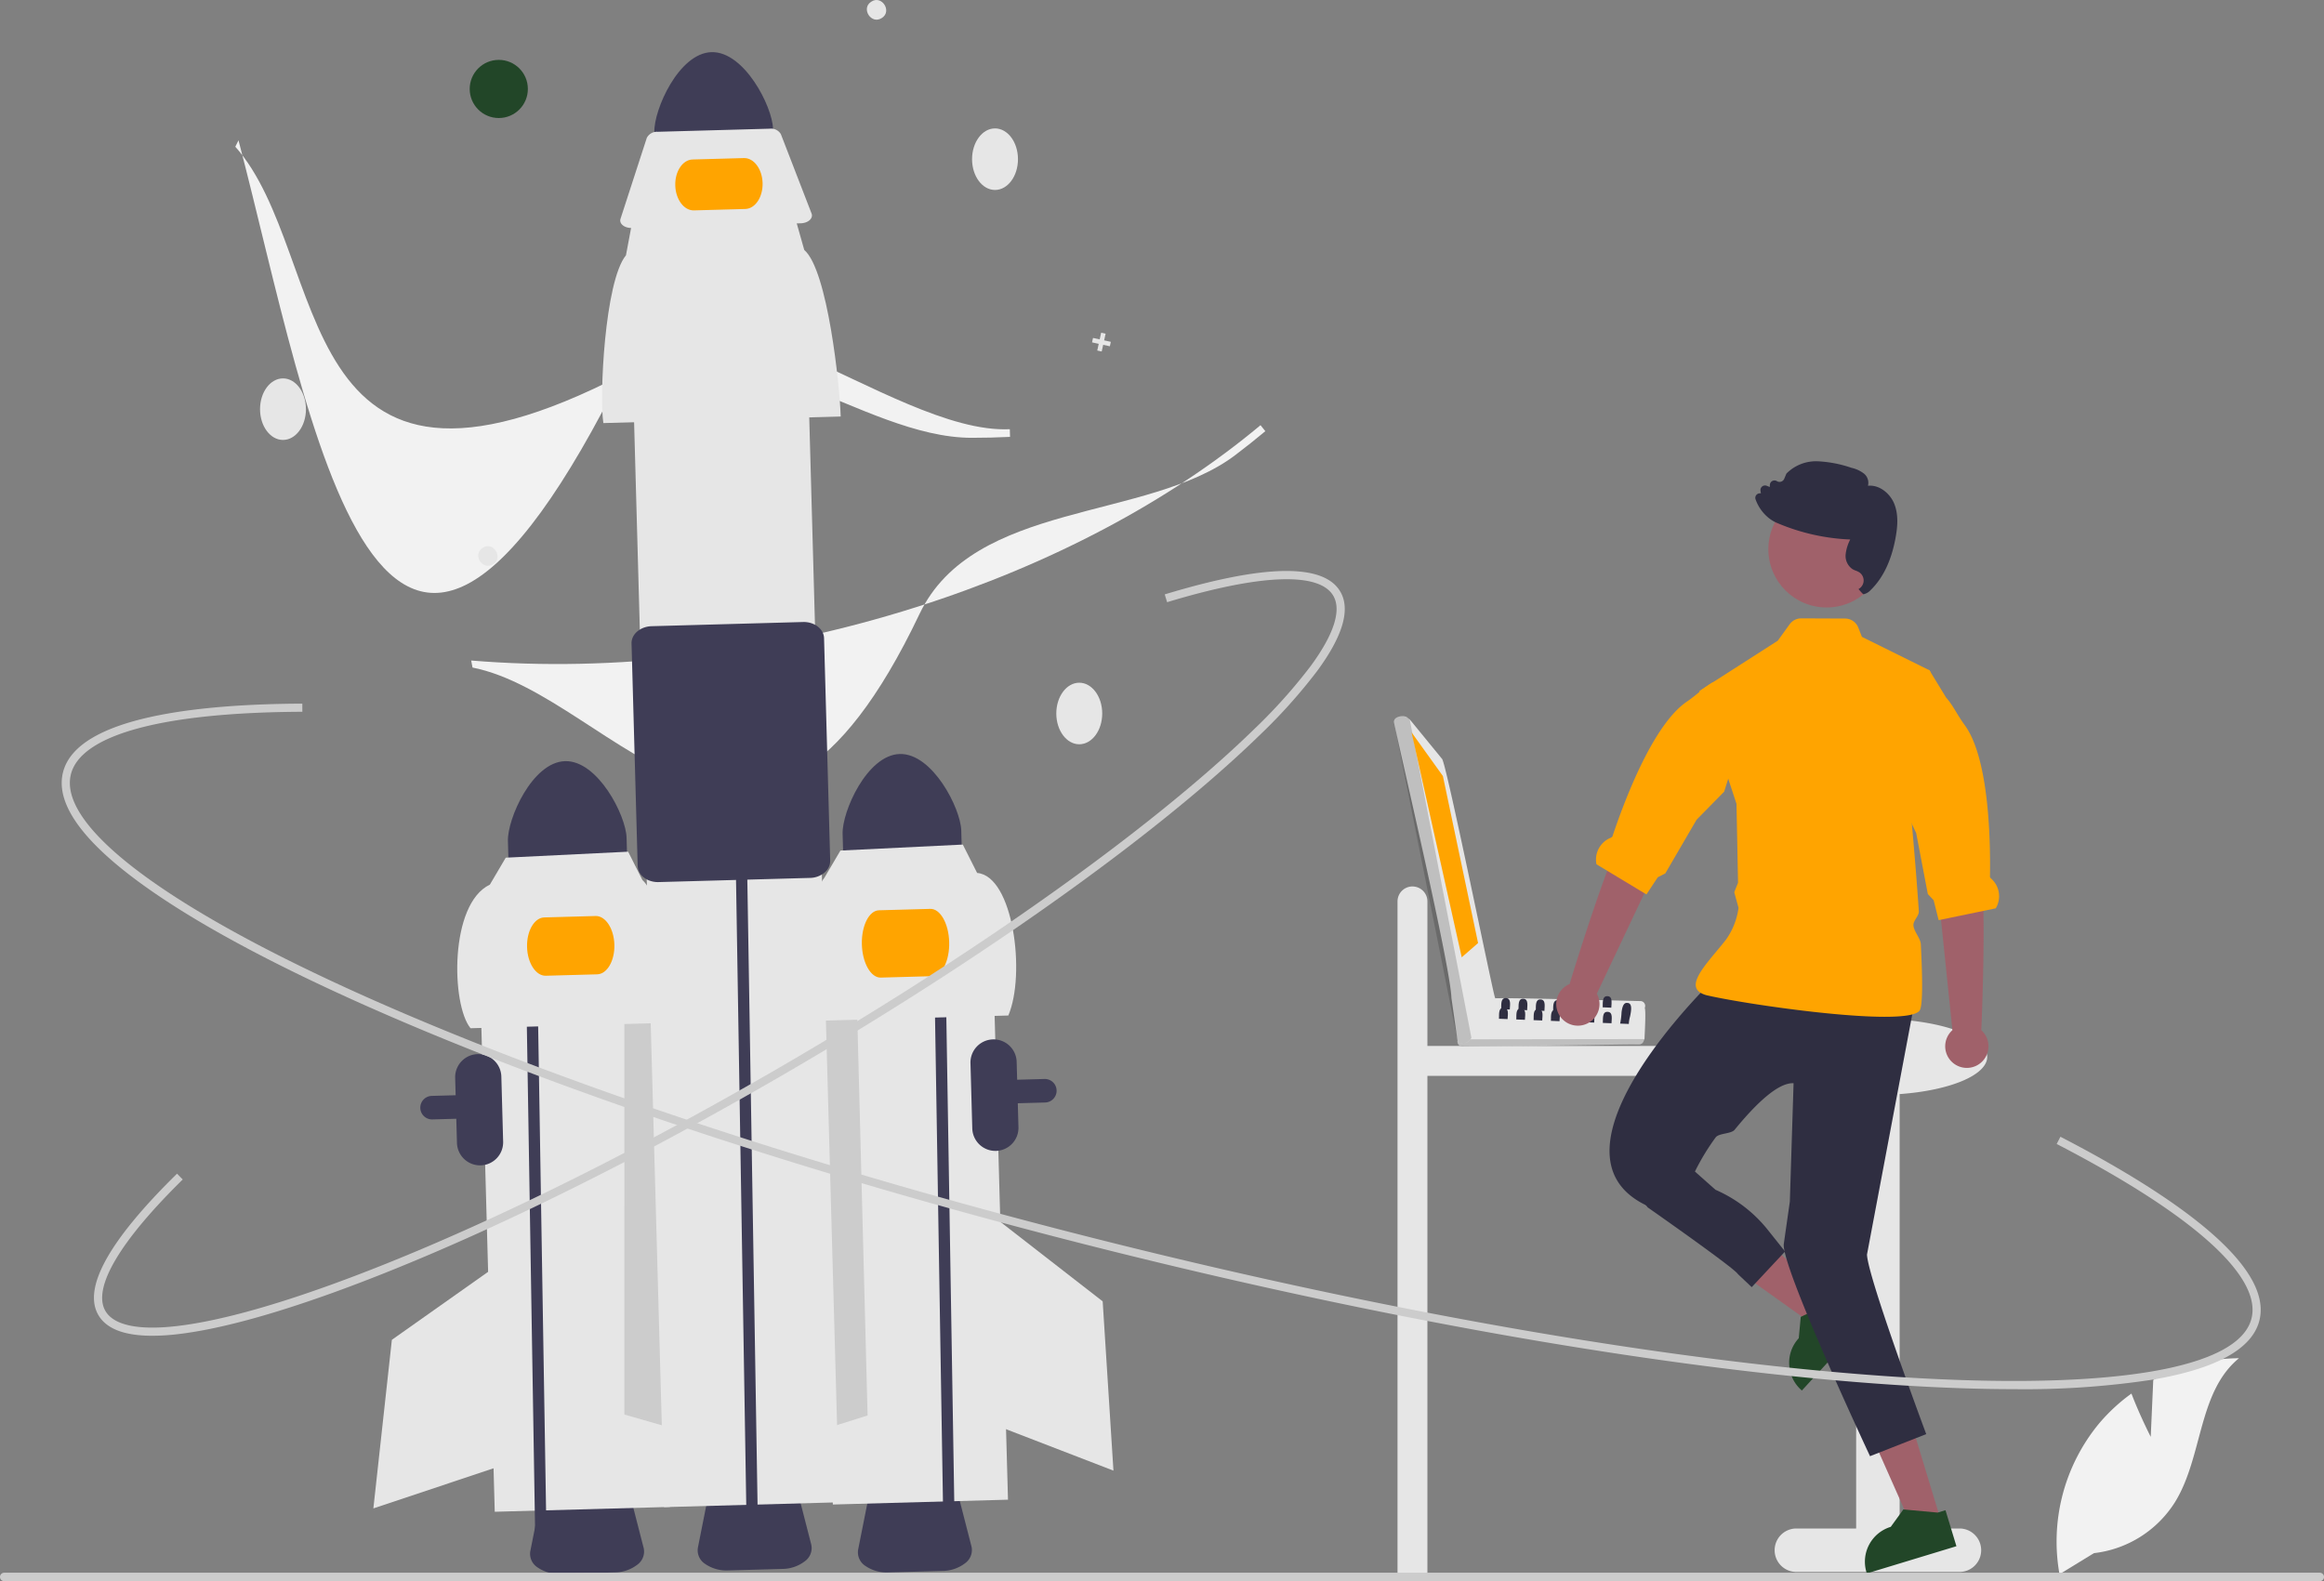 <svg id="undraw_maker_launch_re_rq81" xmlns="http://www.w3.org/2000/svg" width="504.208" height="343.098" viewBox="0 0 504.208 343.098">
  <rect x="0" y="0" width="504.208" height="343.098" fill="#808080" stroke="none"/>
  <path id="Path_703" data-name="Path 703" d="M694.669,503.8a3.243,3.243,0,0,1,3.243,3.243V538.41h62.2a3.243,3.243,0,0,1,0,6.486h-62.2V653.384h-6.486V507.039a3.243,3.243,0,0,1,3.243-3.243Z" transform="translate(-388.225 -311.444)" fill="#e6e6e6"/>
  <path id="Path_704" data-name="Path 704" d="M390.559,742.158l-11.693.323a8.143,8.143,0,0,1-5-1.4,3.51,3.51,0,0,1-1.6-3.5l2.3-11.564c.434-2.182,3.107-3.831,6.356-3.92l6.458-.178c3.249-.09,6.009,1.409,6.563,3.564l2.936,11.419a3.51,3.51,0,0,1-1.4,3.587A8.143,8.143,0,0,1,390.559,742.158Z" transform="translate(-257.22 -400.955)" fill="#3f3d56"/>
  <path id="Path_705" data-name="Path 705" d="M511.189,741.6l-11.693.323a8.144,8.144,0,0,1-5-1.4,3.51,3.51,0,0,1-1.6-3.5l2.3-11.564c.434-2.182,3.107-3.831,6.356-3.92l6.458-.178c3.249-.09,6.009,1.409,6.563,3.564l2.936,11.419a3.51,3.51,0,0,1-1.4,3.587A8.144,8.144,0,0,1,511.189,741.6Z" transform="translate(-306.726 -400.725)" fill="#3f3d56"/>
  <path id="Path_706" data-name="Path 706" d="M333.393,583.223a2.554,2.554,0,0,1,.94-4.9l132.938-3.671a2.553,2.553,0,0,1,2.623,2.481h0a2.556,2.556,0,0,1-2.482,2.623h0l-132.938,3.671A2.54,2.54,0,0,1,333.393,583.223Z" transform="translate(-240.658 -340.523)" fill="#3f3d56"/>
  <rect id="Rectangle_360" data-name="Rectangle 360" width="38.014" height="128.346" transform="translate(103.795 199.742) rotate(-1.582)" fill="#e6e6e6"/>
  <path id="Path_707" data-name="Path 707" d="M237.042,333.079l-7.3,19.9.006,90.658,8.9,2.552Z" transform="translate(-94.282 -136.693)" fill="#ccc"/>
  <path id="Path_708" data-name="Path 708" d="M376.481,457.679c-7.109.2-12.533,12.505-12.4,17.306l.24,8.692,25.742-.711-.24-8.692C389.686,469.474,383.591,457.489,376.481,457.679Z" transform="translate(-253.884 -292.517)" fill="#3f3d56"/>
  <path id="Path_709" data-name="Path 709" d="M350.207,589.619a5.018,5.018,0,0,1-5.148-4.871l-.391-14.145a5.012,5.012,0,0,1,10.02-.277l.391,14.145A5.017,5.017,0,0,1,350.207,589.619Z" transform="translate(-245.918 -336.747)" fill="#3f3d56"/>
  <path id="Path_710" data-name="Path 710" d="M193.108,332.735l-.18-9.348,2.452-.061.18,9.318,2.222,135.814-2.452.068" transform="translate(-79.176 -132.69)" fill="#3f3d56"/>
  <path id="Path_711" data-name="Path 711" d="M392.388,528.1l-44.067,1.217c-4.209-5.133-4.591-27,4.193-31.161l3.445-5.849,26.557-1.3,3.1,6.159C389.99,500.89,392.243,522.621,392.388,528.1Z" transform="translate(-246.235 -306.198)" fill="#e6e6e6"/>
  <path id="Path_712" data-name="Path 712" d="M386.341,527.326l-11.144.308c-2.15.059-3.979-2.73-4.075-6.218s1.575-6.374,3.726-6.434l11.144-.308c2.15-.059,3.979,2.73,4.075,6.218S388.491,527.266,386.341,527.326Z" transform="translate(-256.774 -315.907)" fill="#ffa400"/>
  <path id="Path_713" data-name="Path 713" d="M164.369,465.568,141.4,481.794l-4.013,36.585,26.8-8.953Z" transform="translate(-56.382 -191.065)" fill="#e6e6e6"/>
  <rect id="Rectangle_361" data-name="Rectangle 361" width="38.014" height="128.346" transform="translate(177.149 198.171) rotate(-1.582)" fill="#e6e6e6"/>
  <path id="Path_714" data-name="Path 714" d="M302,333.806l7.819,19.7,2.346,90.628-8.832,2.782Z" transform="translate(-123.936 -136.991)" fill="#ccc"/>
  <ellipse id="Ellipse_199" data-name="Ellipse 199" cx="4.981" cy="6.679" rx="4.981" ry="6.679" transform="translate(229.172 148.143)" fill="#e6e6e6"/>
  <path id="Path_715" data-name="Path 715" d="M499.634,455.049c-7.109.2-12.533,12.505-12.4,17.306l.24,8.692,25.742-.711-.24-8.692C512.838,466.844,506.744,454.858,499.634,455.049Z" transform="translate(-304.424 -291.438)" fill="#3f3d56"/>
  <path id="Path_716" data-name="Path 716" d="M343.442,337.7l-.18-9.348,2.452-.061.18,9.319,2.222,135.814-2.452.068" transform="translate(-140.872 -134.726)" fill="#3f3d56"/>
  <path id="Path_717" data-name="Path 717" d="M517.38,525.474l-44.067,1.217c-.768-4.644.226-26.316,4.193-31.161l3.445-5.849,26.557-1.3,3.1,6.159C518.453,495.181,521.2,516.477,517.38,525.474Z" transform="translate(-298.615 -305.118)" fill="#e6e6e6"/>
  <path id="Path_718" data-name="Path 718" d="M509.565,526.648l-11.144.308c-2.15.059-3.991-3.168-4.1-7.194s1.548-7.35,3.7-7.41l11.144-.308c2.15-.059,3.991,3.168,4.1,7.194S511.715,526.588,509.565,526.648Z" transform="translate(-307.332 -314.828)" fill="#ffa400"/>
  <path id="Path_719" data-name="Path 719" d="M366.823,449.662l22.206,17.257,2.338,36.731-26.359-10.167Z" transform="translate(-149.796 -184.537)" fill="#e6e6e6"/>
  <path id="Path_720" data-name="Path 720" d="M423.545,293.75c-23.828,0-51.212-26.442-75.44-13.879-73.356,38.038-63.258-25.613-84.333-49.285l.692-1.388c15.955,60.858,30.39,157.834,83.96,49.058,13.419-27.248,57.46,14.87,83.384,13.627l.045,1.668Q427.747,293.751,423.545,293.75Z" transform="translate(-212.72 -198.751)" fill="#f2f2f2"/>
  <path id="Path_721" data-name="Path 721" d="M516.356,340.518C497.362,354.9,459.568,350.36,447.839,375c-35.511,74.612-65.891,17.776-96.984,11.629l-.286-1.524c31.126,2.582,64.512-1.424,96.549-11.584,28.952-9.181,54.783-22.839,74.7-39.481l1.043,1.3Q519.706,337.982,516.356,340.518Z" transform="translate(-248.341 -241.778)" fill="#f2f2f2"/>
  <ellipse id="Ellipse_200" data-name="Ellipse 200" cx="4.981" cy="6.679" rx="4.981" ry="6.679" transform="translate(56.417 82.107)" fill="#e6e6e6"/>
  <ellipse id="Ellipse_201" data-name="Ellipse 201" cx="4.981" cy="6.679" rx="4.981" ry="6.679" transform="translate(210.894 27.863)" fill="#e6e6e6"/>
  <path id="Path_722" data-name="Path 722" d="M356.4,382.468c-2.277,1.517-4.608-2.094-2.287-3.544C356.386,377.407,358.717,381.018,356.4,382.468Z" transform="translate(-249.399 -260.048)" fill="#e6e6e6"/>
  <path id="Path_723" data-name="Path 723" d="M499.4,181.468c-2.277,1.517-4.608-2.094-2.287-3.544C499.386,176.407,501.717,180.018,499.4,181.468Z" transform="translate(-308.085 -177.559)" fill="#e6e6e6"/>
  <path id="Path_724" data-name="Path 724" d="M405.912,124.424l-1.449-.318.317-1.449-.966-.212-.318,1.449-1.449-.317-.212.966,1.449.318-.317,1.449.966.212.318-1.449,1.449.318Z" transform="translate(-164.91 -50.25)" fill="#e6e6e6"/>
  <circle id="Ellipse_202" data-name="Ellipse 202" cx="6.31" cy="6.31" r="6.31" transform="translate(101.904 12.992)" fill="#224628"/>
  <path id="Path_725" data-name="Path 725" d="M430.367,196.748c-7.109.2-12.533,12.505-12.4,17.306l.24,8.692,25.742-.711-.24-8.692C443.571,208.542,437.476,196.557,430.367,196.748Z" transform="translate(-275.998 -185.433)" fill="#3f3d56"/>
  <path id="Path_726" data-name="Path 726" d="M452.224,740.873l-11.693.323a8.144,8.144,0,0,1-5-1.4,3.51,3.51,0,0,1-1.6-3.5l2.3-11.564c.434-2.182,3.107-3.831,6.356-3.92l6.458-.178c3.249-.09,6.009,1.409,6.563,3.564l2.936,11.419a3.51,3.51,0,0,1-1.4,3.587A8.144,8.144,0,0,1,452.224,740.873Z" transform="translate(-282.527 -400.428)" fill="#3f3d56"/>
  <rect id="Rectangle_362" data-name="Rectangle 362" width="38.014" height="259.437" transform="translate(136.911 67.697) rotate(-1.582)" fill="#e6e6e6"/>
  <path id="Path_727" data-name="Path 727" d="M270.743,319.4l-.18-9.348,2.452-.061.18,9.318,2.222,135.814-2.452.068" transform="translate(-111.037 -127.217)" fill="#3f3d56"/>
  <path id="Path_728" data-name="Path 728" d="M450.5,301.11l-51.488,1.422c-.9-5.426.264-30.748,4.9-36.41l1.27-6.758,35.551-.982,1.86,6.587C447.7,269.314,450.328,294.7,450.5,301.11Z" transform="translate(-268.105 -210.728)" fill="#e6e6e6"/>
  <path id="Path_729" data-name="Path 729" d="M444.6,245.447l-36.687,1.013c-1.354.037-2.472-.674-2.5-1.588a1.15,1.15,0,0,1,.057-.388l5.7-17.556a2.457,2.457,0,0,1,2.349-1.335l24.33-.672a2.457,2.457,0,0,1,2.419,1.2l6.659,17.215c.341.88-.446,1.8-1.757,2.046A3.585,3.585,0,0,1,444.6,245.447Z" transform="translate(-270.847 -196.996)" fill="#e6e6e6"/>
  <path id="Path_730" data-name="Path 730" d="M413.232,462.493a4.5,4.5,0,0,1-.932-.539,3.3,3.3,0,0,1-1.4-2.548l-1.333-48.276c-.055-2,1.9-3.68,4.362-3.748l32.843-.907c2.46-.068,4.506,1.5,4.562,3.5l1.333,48.276a3.3,3.3,0,0,1-1.26,2.621A5.015,5.015,0,0,1,448.3,462l-32.843.907A5.259,5.259,0,0,1,413.232,462.493Z" transform="translate(-272.551 -271.503)" fill="#3f3d56"/>
  <path id="Path_731" data-name="Path 731" d="M440.859,246.777l-11.144.308c-2.15.059-3.969-2.37-4.053-5.415s1.6-5.571,3.748-5.63l11.144-.308c2.15-.059,3.969,2.37,4.053,5.415S443.009,246.718,440.859,246.777Z" transform="translate(-279.157 -201.432)" fill="#ffa400"/>
  <path id="Path_732" data-name="Path 732" d="M869.152,663.1H856.18V568.839c10.85-.778,19-4.1,19-8.082,0-4.559-10.691-8.255-23.879-8.255s-23.879,3.7-23.879,8.255c0,4.02,8.313,7.367,19.32,8.1V663.1H833.775a4.717,4.717,0,0,0,0,9.434h35.377a4.717,4.717,0,0,0,0-9.434Z" transform="translate(-444.038 -331.432)" fill="#e6e6e6"/>
  <path id="Path_733" data-name="Path 733" d="M660,469.924l-4.261,4.643-19.937-14.225,6.288-6.853Z" transform="translate(-260.929 -186.108)" fill="#a0616a"/>
  <path id="Path_734" data-name="Path 734" d="M835.548,669.384a7.855,7.855,0,0,0,2.556,5.488l.188.175,5.588-6.09,8.149-8.882-6.016-5.523-1.086,1.187-.113.122-5.414,2.561-1.147.545-.2.092-.432,4.637v0a7.832,7.832,0,0,0-2.076,5.684Z" transform="translate(-447.368 -373.312)" fill="#224628"/>
  <path id="Path_735" data-name="Path 735" d="M703.175,543.736l-6.03,1.832-9.935-22.386,8.9-2.7Z" transform="translate(-282.025 -213.599)" fill="#a0616a"/>
  <path id="Path_736" data-name="Path 736" d="M863.748,746.71l.074.249,19.443-5.907-2.373-7.813-1.536.467-.161.048-7.228-.663-.214-.017-2.735,3.773a7.908,7.908,0,0,0-5.27,9.863Z" transform="translate(-458.804 -405.537)" fill="#224628"/>
  <path id="Path_17" data-name="Path 17" d="M791.672,538.687s-38.5,37.17-14.16,48.676h7.522a49.824,49.824,0,0,1,7.436-14.8c.711-.93,3.373-.741,4.113-1.648,4.515-5.534,9.409-10.288,12.789-10.1l-.809,25.682-1.309,9.161c-.687,4.736,18.707,46.085,18.707,46.085l12.19-4.791s-12.7-34.057-12.849-38.967L835.479,544Z" transform="translate(-420.244 -325.763)" fill="#2f2e41"/>
  <path id="Path_737" data-name="Path 737" d="M801.477,485.709a2.293,2.293,0,0,0,.75.681,5.3,5.3,0,0,0,1.575.585c8.668,1.967,36.984,6.046,44.334,4.1.9-.236,1.492-.567,1.684-1,.615-1.378.536-7.2.175-14.234-.065-1.317-1.518-2.744-1.605-4.122-.061-1.034,1.243-2.007,1.173-3.058-.48-7.111-1.1-14.356-1.514-18.937-.262-2.945-.441-4.785-.441-4.785l4.471-28.194-.209-.345-.235-.118-14.417-7.137-.785-2.007a3.105,3.105,0,0,0-2.875-1.967l-9.5-.039a3.1,3.1,0,0,0-2.526,1.283l-2.574,3.564-17.013,10.906.065.2L810,445.375l.039,1.893v0l.3,15.224-.824,2.063.929,3.385a15.379,15.379,0,0,1-2.718,6.9c-2.076,2.67-4.72,5.453-5.915,7.713v0C801.141,483.807,800.918,484.889,801.477,485.709Z" transform="translate(-433.259 -270.951)" fill="#ffa400"/>
  <path id="Path_18" data-name="Path 18" d="M779.991,613.086l2.058,2.6s18.925,13.24,19.575,14.478l2.991,2.83,7.237-7.736-3.763-4.717a29.544,29.544,0,0,0-11.333-8.676h0l-5.768-5.117Z" transform="translate(-424.571 -353.694)" fill="#2f2e41"/>
  <path id="Path_738" data-name="Path 738" d="M892.578,522.7l-3.446-33.359-.91-13.729,9.646-1.744s-.382,9.817.881,15.356c1.247,5.466.165,32.744.088,33.474a4.693,4.693,0,1,1-6.26,0Z" transform="translate(-468.988 -299.162)" fill="#a0616a"/>
  <path id="Path_739" data-name="Path 739" d="M876.128,451.731l2.687,5.75.938,2,2.526,13.227,1.261,1.339,1.086,4.323.51-.1,9.2-1.906,2.683-.554a5.1,5.1,0,0,0-.925-6.382c-.183-.166-.336-.327-.332-.48.153-9.2-.41-26-5.492-32.914-1.614-2.194-2.582-4.38-3.991-5.907,0,0,0-.009-.009-.009l-3.429-5.614-.209-.345-.236-.118Z" transform="translate(-464.025 -278.712)" fill="#ffa400"/>
  <circle id="Ellipse_5" data-name="Ellipse 5" cx="12.636" cy="12.636" r="12.636" transform="translate(383.657 106.543)" fill="#a0616a"/>
  <path id="Path_740" data-name="Path 740" d="M853.552,363.691c.37-2.123.659-4.876-.4-7.323-.9-2.059-3.137-3.99-5.628-3.73a2.594,2.594,0,0,0-.809-2.594,6.813,6.813,0,0,0-2.764-1.3,26.5,26.5,0,0,0-7.271-1.415,9.031,9.031,0,0,0-6.828,2.645l-.037.055-.458,1.093a1.1,1.1,0,0,1-.677.623,1.083,1.083,0,0,1-.916-.112,1,1,0,0,0-1.522.805l-.024.466-.656-.261a1,1,0,0,0-1.355,1.091l.087.555a1.068,1.068,0,0,0-.814.183.976.976,0,0,0-.347,1.1,9.08,9.08,0,0,0,2.526,3.773,7.548,7.548,0,0,0,1.715,1.166q.194.1.4.185a44.959,44.959,0,0,0,15.9,3.6,9.231,9.231,0,0,0-.987,3.167,3.464,3.464,0,0,0,1.482,3.267,4.368,4.368,0,0,0,.71.325,4.687,4.687,0,0,1,.681.315,2.122,2.122,0,0,1-.087,3.681s.94,1.148,1.091,1.129a2.937,2.937,0,0,0,1.548-.916C850.846,372.608,852.677,368.716,853.552,363.691Z" transform="translate(-442.255 -247.231)" fill="#2f2e41"/>
  <path id="Path_741" data-name="Path 741" d="M954.368,694.479l.549-12.348a39.881,39.881,0,0,1,18.6-4.709c-8.934,7.3-7.818,21.385-13.875,31.207a23.989,23.989,0,0,1-17.591,11.086l-7.476,4.578a40.2,40.2,0,0,1,8.473-32.573,38.824,38.824,0,0,1,7.136-6.63C951.976,689.81,954.368,694.479,954.368,694.479Z" transform="translate(-487.752 -382.698)" fill="#f2f2f2"/>
  <path id="Path_742" data-name="Path 742" d="M681.394,757.275a.913.913,0,0,1-.916.916H178.1a.916.916,0,0,1,0-1.832H680.478a.913.913,0,0,1,.916.916Z" transform="translate(-177.185 -415.093)" fill="#ccc"/>
  <path id="Path_743" data-name="Path 743" d="M539.827,584.3a5.018,5.018,0,0,1-5.148-4.871l-.391-14.145a5.012,5.012,0,1,1,10.02-.277l.391,14.145a5.018,5.018,0,0,1-4.871,5.148Z" transform="translate(-323.736 -334.566)" fill="#3f3d56"/>
  <path id="Path_744" data-name="Path 744" d="M623.612,585.271q-11.42,0-25.033-.863c-46.941-2.981-107.744-13.345-171.208-29.181S305.363,519.972,262.525,500.55c-20.868-9.461-36.884-18.417-47.6-26.619-11.348-8.683-16.312-16.252-14.754-22.5,3.035-12.163,29.911-14.824,51.923-14.914l.007,1.769c-30.228.124-48.061,4.945-50.214,13.574-2.743,10.99,19.626,28.148,61.371,47.075C306,518.318,364.435,537.7,427.8,553.511s124.055,26.157,170.892,29.132c45.741,2.905,73.55-1.732,76.292-12.723,2.277-9.125-12.734-22.568-42.269-37.852l.813-1.571c21.46,11.106,46.37,27.034,43.172,39.851-1.558,6.243-9.5,10.592-23.593,12.926A184.784,184.784,0,0,1,623.612,585.271Z" transform="translate(-186.503 -283.835)" fill="#ccc"/>
  <path id="Path_745" data-name="Path 745" d="M224.426,553.651c-6.041,0-9.969-1.5-11.707-4.485-3.428-5.885,2.313-16.21,17.064-30.69l1.239,1.262c-13.7,13.45-19.659,23.585-16.775,28.537,1.825,3.132,7.257,4.255,15.712,3.245,8.393-1,19.516-3.989,33.06-8.876,27.883-10.063,62.866-27.037,98.5-47.8s67.658-42.815,90.167-62.106c4.323-3.706,8.247-7.271,11.662-10.6a116.132,116.132,0,0,0,12.367-13.784c5.049-6.855,6.753-12.135,4.928-15.268-3.048-5.232-15.853-4.74-36.058,1.387l-.513-1.693c21.678-6.573,34.5-6.771,38.1-.585,2.239,3.843.546,9.633-5.032,17.207a117.873,117.873,0,0,1-12.558,14c-3.441,3.351-7.393,6.941-11.745,10.672-22.588,19.359-54.7,41.481-90.428,62.292S291.6,534.21,263.62,544.308c-13.67,4.933-24.925,7.951-33.451,8.969a48.735,48.735,0,0,1-5.743.374Z" transform="translate(-191.373 -263.802)" fill="#ccc"/>
  <path id="Path_746" data-name="Path 746" d="M753.161,545.537c-4.372-.087-27.853-.761-31.7-.6-.218-.763-7.517,8.592-7.695,8.65a1.066,1.066,0,0,0,.357,1.714c.429.261,38.284-.44,38.743-.348a1.053,1.053,0,0,0,.94-.612l.253-.567c.026-.97.344-5.924.059-6.772a1.048,1.048,0,0,0-.953-1.47Z" transform="translate(-397.272 -328.311)" fill="#e6e6e6"/>
  <path id="Path_747" data-name="Path 747" d="M754.056,559.959c-.222.534-.506,1.2-1.193,1.18l-38.343.43a1.058,1.058,0,0,1-.923-1.552Z" transform="translate(-397.274 -334.492)" opacity="0.17" style="isolation: isolate"/>
  <path id="Path_748" data-name="Path 748" d="M712.06,502.248c-.413-.714-10.664-51.437-11.519-51.861l-7-8.562-.626-.47c-.87-.478-2.956-.155-2.769,1.174h0c1.644,7.883,12.22,52.781,12.452,59.781l1.273,8.917a1.1,1.1,0,0,0,1.356.9,2.113,2.113,0,0,0,1.7-1.226C707.021,510.589,712.54,502.431,712.06,502.248Z" transform="translate(-387.696 -285.733)" fill="#e6e6e6"/>
  <path id="Path_749" data-name="Path 749" d="M693.546,441.836l13.386,69.079c-.448,1.133-2.542,1.927-3.03.441-.009,0-13.733-68.774-13.747-68.815C690.009,440.886,692.744,440.833,693.546,441.836Z" transform="translate(-387.701 -285.743)" opacity="0.17" style="isolation: isolate"/>
  <path id="Path_750" data-name="Path 750" d="M519.409,269.531l6.8,9.476,7.631,36.24-3.547,3.094Z" transform="translate(-213.161 -110.613)" fill="#ffa400"/>
  <path id="Path_751" data-name="Path 751" d="M773.344,551.143l1.881.077a7.391,7.391,0,0,1,.271-1.627c.283-1.344.537-2.942-.637-2.936-.8-.077-1.067.932-1.209,2.028a15.527,15.527,0,0,1-.307,2.459Z" transform="translate(-421.843 -329.032)" fill="#2f2e41"/>
  <path id="Path_752" data-name="Path 752" d="M755.044,548.3l1.268.047.613.024c-.012-.672.3-2.058-.46-2.4a.944.944,0,0,0-.383-.077c-.713-.041-.926.5-.991,1.126-.041.377-.024.778-.035,1.091A1.862,1.862,0,0,1,755.044,548.3Z" transform="translate(-414.333 -328.721)" fill="#2f2e41"/>
  <path id="Path_753" data-name="Path 753" d="M748.674,548.044l1.274.053.607.024c-.012-.772.4-2.459-.843-2.482-1.144-.065-1,1.391-1.026,2.217C748.686,547.92,748.68,547.984,748.674,548.044Z" transform="translate(-411.719 -328.614)" fill="#2f2e41"/>
  <path id="Path_754" data-name="Path 754" d="M742.3,547.793l1.268.047.613.024c-.012-.766.4-2.453-.843-2.476-1.144-.071-1,1.386-1.026,2.217C742.316,547.669,742.31,547.734,742.3,547.793Z" transform="translate(-409.105 -328.511)" fill="#2f2e41"/>
  <path id="Path_755" data-name="Path 755" d="M735.934,547.533l1.274.053.607.024c-.012-.772.4-2.453-.843-2.482-1.144-.065-1,1.392-1.026,2.217C735.946,547.41,735.94,547.475,735.934,547.533Z" transform="translate(-406.491 -328.405)" fill="#2f2e41"/>
  <path id="Path_756" data-name="Path 756" d="M729.564,547.282l1.268.047.613.024c-.012-.708.33-2.187-.578-2.441h-.006a.864.864,0,0,0-.259-.035.888.888,0,0,0-.318.029h-.006c-.79.206-.678,1.445-.7,2.188C729.576,547.159,729.57,547.224,729.564,547.282Z" transform="translate(-403.877 -328.301)" fill="#2f2e41"/>
  <path id="Path_757" data-name="Path 757" d="M766.914,546.6l1.881.077c0-.071,0-.147.006-.236a7.862,7.862,0,0,0,.024-1.35c-.065-.5-.277-.884-.873-.9-.607-.035-.849.354-.943.855a1.852,1.852,0,0,0-.047.259v.006C766.914,545.778,766.944,546.273,766.914,546.6Z" transform="translate(-419.205 -328.023)" fill="#2f2e41"/>
  <path id="Path_758" data-name="Path 758" d="M760.544,546.347l1.881.077a13.736,13.736,0,0,0,.035-1.521c-.053-.519-.259-.943-.879-.955-.625-.041-.867.383-.961.908C760.532,545.362,760.58,545.97,760.544,546.347Z" transform="translate(-416.59 -327.92)" fill="#2f2e41"/>
  <path id="Path_759" data-name="Path 759" d="M754.174,546.094l.56.024,1.321.053c-.006-.283.047-.7.053-1.1a2.487,2.487,0,0,0-.012-.366c-.047-.548-.242-1-.884-1.014-.654-.035-.884.419-.967.973C754.162,545.156,754.21,545.728,754.174,546.094Z" transform="translate(-413.976 -327.814)" fill="#2f2e41"/>
  <path id="Path_760" data-name="Path 760" d="M766.974,552.343l1.881.071c-.006-.766.4-2.453-.843-2.476C766.774,549.861,767.045,551.571,766.974,552.343Z" transform="translate(-419.229 -330.379)" fill="#2f2e41"/>
  <path id="Path_761" data-name="Path 761" d="M760.6,552.083l1.881.077c-.006-.772.4-2.459-.843-2.482C760.4,549.607,760.675,551.317,760.6,552.083Z" transform="translate(-416.615 -330.272)" fill="#2f2e41"/>
  <path id="Path_762" data-name="Path 762" d="M754.234,551.832l1.881.071c-.006-.548.2-1.562-.136-2.1a.778.778,0,0,0-.708-.371.829.829,0,0,0-.548.136C754.122,549.957,754.293,551.207,754.234,551.832Z" transform="translate(-414.001 -330.168)" fill="#2f2e41"/>
  <path id="Path_763" data-name="Path 763" d="M747.864,551.572l1.881.077c-.006-.548.195-1.557-.13-2.1a.78.78,0,0,0-.713-.377.819.819,0,0,0-.548.136C747.752,549.708,747.923,550.952,747.864,551.572Z" transform="translate(-411.387 -330.061)" fill="#2f2e41"/>
  <path id="Path_764" data-name="Path 764" d="M741.494,551.322l1.881.071c-.006-.548.2-1.562-.136-2.1a.778.778,0,0,0-.708-.371.829.829,0,0,0-.548.136C741.382,549.447,741.553,550.7,741.494,551.322Z" transform="translate(-408.772 -329.959)" fill="#2f2e41"/>
  <path id="Path_765" data-name="Path 765" d="M735.124,551.062l1.881.077c-.006-.548.195-1.557-.13-2.1a.774.774,0,0,0-.714-.377.819.819,0,0,0-.548.136C735.012,549.2,735.183,550.442,735.124,551.062Z" transform="translate(-406.158 -329.852)" fill="#2f2e41"/>
  <path id="Path_766" data-name="Path 766" d="M728.754,550.812l1.881.071c-.006-.548.195-1.557-.136-2.1a.771.771,0,0,0-.707-.371.829.829,0,0,0-.548.136C728.642,548.943,728.813,550.187,728.754,550.812Z" transform="translate(-403.544 -329.749)" fill="#2f2e41"/>
  <path id="Path_767" data-name="Path 767" d="M758.649,509.964l14.335-30.318L778.4,467l-8.518-4.85s-2.9,9.386-5.934,14.19c-2.992,4.741-11.036,30.829-11.206,31.542a4.693,4.693,0,1,0,5.9,2.083Z" transform="translate(-412.198 -294.352)" fill="#a0616a"/>
  <path id="Path_768" data-name="Path 768" d="M764.56,467.053l10.841,6.54,2.459-3.716,1.638-.845,6.777-11.637,5.992-6.1,7.917-25.306-10.3,1.545-.013,0c-1.835.973-3.477,2.713-5.727,4.247-7.091,4.832-13.2,20.49-16.117,29.22-.048.143-.244.243-.472.341A5.1,5.1,0,0,0,764.56,467.053Z" transform="translate(-418.196 -279.511)" fill="#ffa400"/>
</svg>
